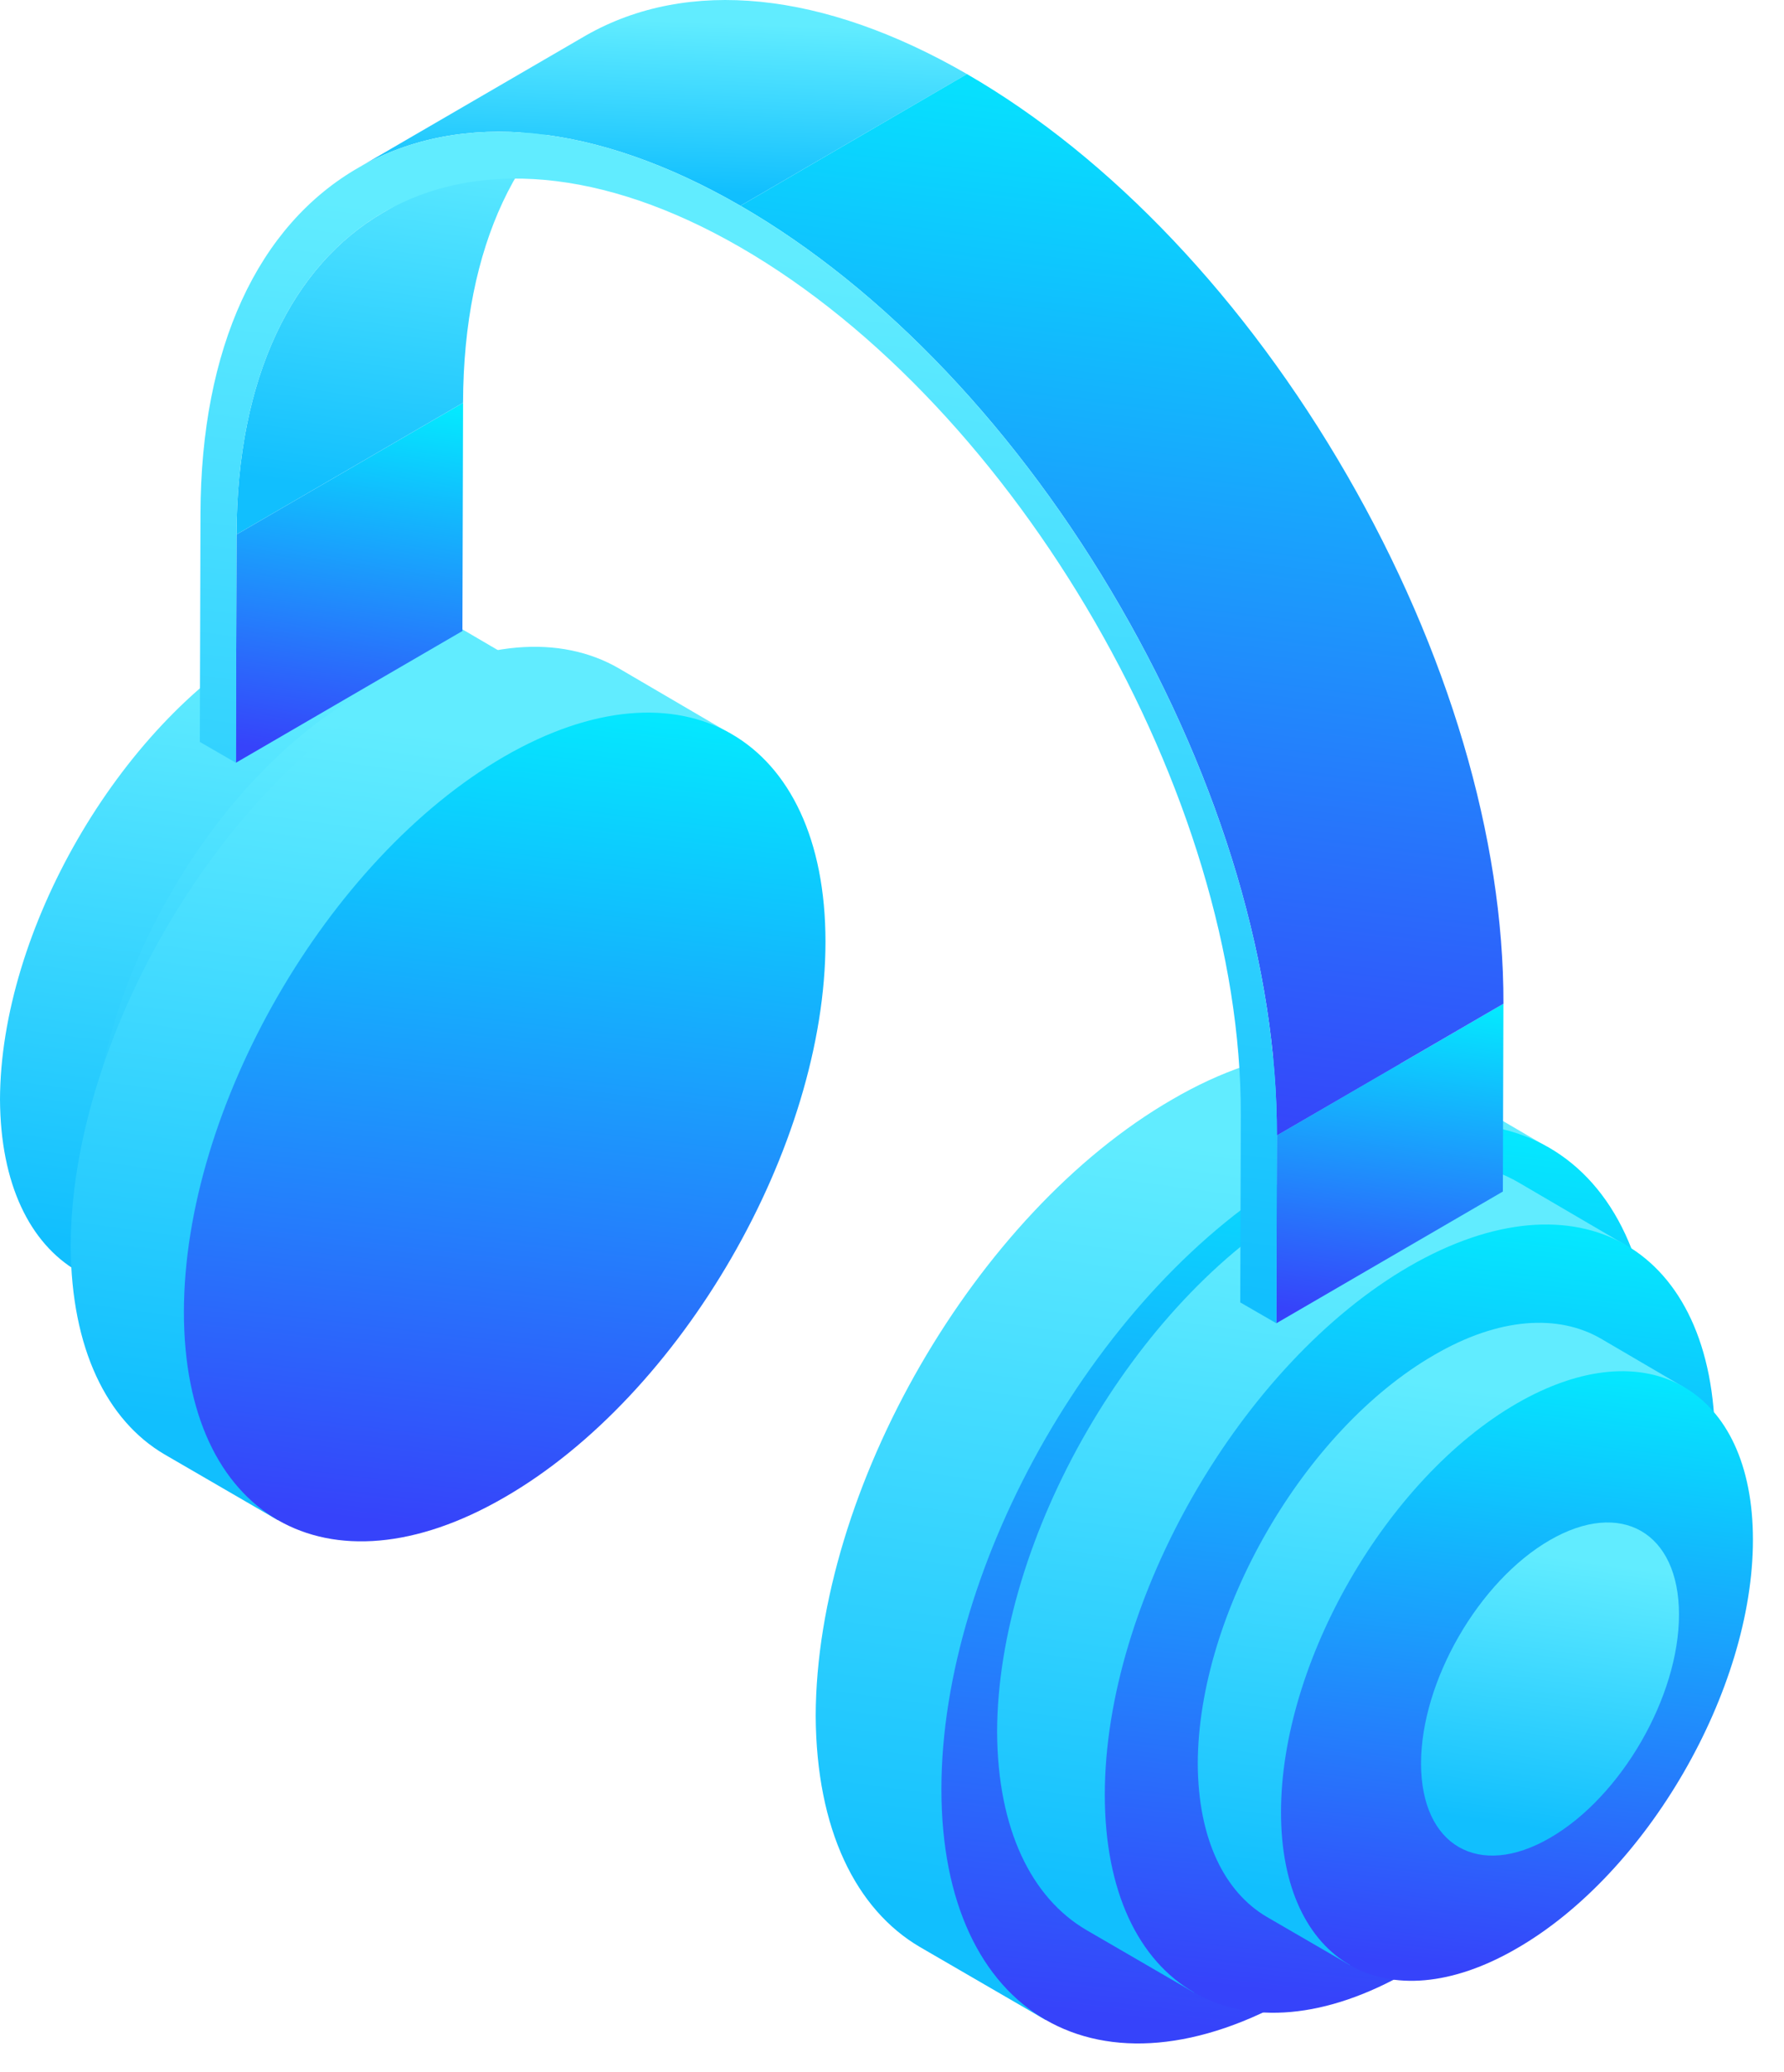 <svg xmlns="http://www.w3.org/2000/svg" fill="none" viewBox="0 0 56 65" height="65" width="56">
<path fill="url(#paint0_linear_1_2609)" d="M32.815 63.368L32.949 63.176C34.768 63.569 36.961 63.176 39.354 61.797C45.529 58.235 50.508 49.572 50.508 42.448C50.508 39.691 49.771 37.575 48.487 36.225L48.621 36.014L44.696 33.717C42.676 32.549 39.87 32.703 36.797 34.493C30.612 38.063 25.624 46.728 25.605 53.832C25.624 57.403 26.869 59.903 28.87 61.08L32.815 63.368H32.815Z"></path>
<path fill="url(#paint1_linear_1_2609)" d="M29.551 56.13C29.551 49.016 34.548 40.352 40.705 36.79C46.89 33.22 51.897 36.111 51.897 43.234C51.897 50.358 46.88 59.031 40.705 62.583C34.548 66.145 29.551 63.263 29.551 56.13Z"></path>
<path fill="url(#paint2_linear_1_2609)" d="M37.478 62.511L37.593 62.347C39.152 62.683 41.032 62.347 43.084 61.164C48.377 58.111 52.645 50.685 52.645 44.578C52.645 42.214 52.013 40.401 50.913 39.243L51.028 39.063L47.662 37.094C45.931 36.092 43.526 36.224 40.892 37.759C35.59 40.819 31.314 48.247 31.299 54.336C31.315 57.398 32.382 59.54 34.097 60.548L37.478 62.51L37.478 62.511Z"></path>
<path fill="url(#paint3_linear_1_2609)" d="M34.68 56.306C34.68 50.208 38.964 42.781 44.241 39.728C49.542 36.668 53.834 39.146 53.834 45.252C53.834 51.358 49.534 58.793 44.241 61.838C38.964 64.891 34.68 62.42 34.68 56.306Z"></path>
<path fill="url(#paint4_linear_1_2609)" d="M5.356 41.58L5.456 41.437C6.807 41.729 8.436 41.437 10.214 40.412C14.802 37.767 18.5 31.33 18.5 26.038C18.5 23.989 17.953 22.417 16.999 21.414L17.098 21.257L14.182 19.55C12.682 18.682 10.598 18.796 8.315 20.126C3.719 22.78 0.014 29.217 0 34.495C0.014 37.148 0.939 39.005 2.426 39.88L5.356 41.58V41.58Z"></path>
<path fill="url(#paint5_linear_1_2609)" d="M2.93 36.203C2.93 30.918 6.643 24.48 11.216 21.835C15.811 19.182 19.531 21.33 19.531 26.622C19.531 31.913 15.805 38.358 11.216 40.996C6.643 43.642 2.93 41.501 2.93 36.203Z"></path>
<path fill="url(#paint6_linear_1_2609)" d="M7.424 16.769L14.536 12.637L14.515 19.797L7.405 23.93L7.424 16.769Z"></path>
<path fill="url(#paint7_linear_1_2609)" d="M12.027 6.668L19.138 2.536C16.307 4.181 14.549 7.676 14.535 12.637L7.424 16.769C7.438 11.808 9.196 8.314 12.027 6.668Z"></path>
<path fill="url(#paint8_linear_1_2609)" d="M40.082 35.623L47.192 31.491L47.175 37.382L40.065 41.515L40.082 35.623Z"></path>
<path fill="url(#paint9_linear_1_2609)" d="M11.28 5.245L18.391 1.113C21.592 -0.712 25.84 -0.281 30.354 2.324L23.242 6.456C18.73 3.851 14.481 3.42 11.28 5.245H11.28Z"></path>
<path fill="url(#paint10_linear_1_2609)" d="M23.242 6.456L30.353 2.324C34.866 4.929 39.103 9.398 42.283 14.907C45.464 20.416 47.207 26.305 47.193 31.491L40.081 35.623C40.096 30.438 38.352 24.548 35.172 19.039C31.992 13.531 27.755 9.062 23.242 6.456Z"></path>
<path fill="url(#paint11_linear_1_2609)" d="M23.242 6.456C27.755 9.062 31.992 13.531 35.172 19.039C38.352 24.548 40.096 30.438 40.081 35.623L40.065 41.515L38.932 40.861L38.949 34.969C38.977 24.983 31.929 12.775 23.239 7.758C14.547 2.74 7.454 6.783 7.425 16.769L7.404 23.93L6.272 23.276L6.293 16.115C6.307 10.93 8.078 7.069 11.279 5.245C14.481 3.42 18.729 3.851 23.242 6.456Z"></path>
<path fill="url(#paint12_linear_1_2609)" d="M42.376 61.654L42.465 61.527C43.67 61.787 45.125 61.527 46.711 60.612C50.805 58.251 54.105 52.508 54.105 47.786C54.105 45.957 53.617 44.554 52.766 43.66L52.855 43.52L50.253 41.997C48.914 41.222 47.054 41.324 45.017 42.511C40.917 44.879 37.61 50.622 37.598 55.332C37.61 57.699 38.436 59.356 39.762 60.137L42.377 61.654H42.376Z"></path>
<path fill="url(#paint13_linear_1_2609)" d="M40.211 56.855C40.211 52.14 43.525 46.395 47.605 44.034C51.706 41.666 55.025 43.583 55.025 48.306C55.025 53.028 51.7 58.778 47.605 61.132C43.525 63.494 40.211 61.583 40.211 56.855V56.855Z"></path>
<path fill="url(#paint14_linear_1_2609)" d="M44.607 55.325C44.607 52.748 46.418 49.609 48.649 48.319C50.889 47.025 52.704 48.073 52.704 50.653C52.704 53.233 50.886 56.376 48.649 57.663C46.418 58.953 44.607 57.909 44.607 55.325Z"></path>
<path fill="url(#paint15_linear_1_2609)" d="M8.716 47.689L8.836 47.517C10.476 47.87 12.452 47.517 14.609 46.274C20.174 43.064 24.661 35.256 24.661 28.836C24.661 26.351 23.997 24.444 22.84 23.227L22.961 23.037L19.423 20.967C17.603 19.914 15.074 20.053 12.306 21.666C6.731 24.884 2.236 32.692 2.219 39.095C2.236 42.314 3.358 44.566 5.161 45.627L8.716 47.689Z"></path>
<path fill="url(#paint16_linear_1_2609)" d="M5.773 41.166C5.773 34.755 10.278 26.946 15.826 23.736C21.4 20.518 25.912 23.123 25.912 29.544C25.912 35.964 21.391 43.781 15.826 46.982C10.278 50.191 5.773 47.594 5.773 41.166Z"></path>
<defs>
<linearGradient gradientUnits="userSpaceOnUse" y2="62.359" x2="47.278" y1="37.719" x1="50.655" id="paint0_linear_1_2609">
<stop stop-color="#61ECFF"></stop>
<stop stop-color="#11BFFE" offset="1"></stop>
</linearGradient>
<linearGradient gradientUnits="userSpaceOnUse" y2="63.648" x2="38.229" y1="32.367" x1="41.892" id="paint1_linear_1_2609">
<stop stop-color="#00F6FF"></stop>
<stop stop-color="#3643FA" offset="1"></stop>
</linearGradient>
<linearGradient gradientUnits="userSpaceOnUse" y2="61.646" x2="49.876" y1="40.524" x1="52.77" id="paint2_linear_1_2609">
<stop stop-color="#61ECFF"></stop>
<stop stop-color="#11BFFE" offset="1"></stop>
</linearGradient>
<linearGradient gradientUnits="userSpaceOnUse" y2="62.75" x2="42.119" y1="35.937" x1="45.258" id="paint3_linear_1_2609">
<stop stop-color="#00F6FF"></stop>
<stop stop-color="#3643FA" offset="1"></stop>
</linearGradient>
<linearGradient gradientUnits="userSpaceOnUse" y2="40.831" x2="16.101" y1="22.524" x1="18.61" id="paint4_linear_1_2609">
<stop stop-color="#61ECFF"></stop>
<stop stop-color="#11BFFE" offset="1"></stop>
</linearGradient>
<linearGradient gradientUnits="userSpaceOnUse" y2="41.381" x2="17.117" y1="24.047" x1="19.629" id="paint5_linear_1_2609">
<stop stop-color="#61ECFF"></stop>
<stop stop-color="#11BFFE" offset="1"></stop>
</linearGradient>
<linearGradient gradientUnits="userSpaceOnUse" y2="23.666" x2="9.596" y1="11.504" x1="11.343" id="paint6_linear_1_2609">
<stop stop-color="#00F6FF"></stop>
<stop stop-color="#3643FA" offset="1"></stop>
</linearGradient>
<linearGradient gradientUnits="userSpaceOnUse" y2="16.299" x2="17.633" y1="4.761" x1="19.207" id="paint7_linear_1_2609">
<stop stop-color="#61ECFF"></stop>
<stop stop-color="#11BFFE" offset="1"></stop>
</linearGradient>
<linearGradient gradientUnits="userSpaceOnUse" y2="41.327" x2="42.618" y1="30.485" x1="44.001" id="paint8_linear_1_2609">
<stop stop-color="#00F6FF"></stop>
<stop stop-color="#3643FA" offset="1"></stop>
</linearGradient>
<linearGradient gradientUnits="userSpaceOnUse" y2="6.333" x2="30.264" y1="1.009" x1="30.466" id="paint9_linear_1_2609">
<stop stop-color="#61ECFF"></stop>
<stop stop-color="#11BFFE" offset="1"></stop>
</linearGradient>
<linearGradient gradientUnits="userSpaceOnUse" y2="35.012" x2="31.927" y1="-1.015" x1="36.469" id="paint10_linear_1_2609">
<stop stop-color="#00F6FF"></stop>
<stop stop-color="#3643FA" offset="1"></stop>
</linearGradient>
<linearGradient gradientUnits="userSpaceOnUse" y2="40.375" x2="36.508" y1="9.975" x1="40.281" id="paint11_linear_1_2609">
<stop stop-color="#61ECFF"></stop>
<stop stop-color="#11BFFE" offset="1"></stop>
</linearGradient>
<linearGradient gradientUnits="userSpaceOnUse" y2="60.985" x2="51.964" y1="44.65" x1="54.203" id="paint12_linear_1_2609">
<stop stop-color="#61ECFF"></stop>
<stop stop-color="#11BFFE" offset="1"></stop>
</linearGradient>
<linearGradient gradientUnits="userSpaceOnUse" y2="61.838" x2="45.965" y1="41.101" x1="48.392" id="paint13_linear_1_2609">
<stop stop-color="#00F6FF"></stop>
<stop stop-color="#3643FA" offset="1"></stop>
</linearGradient>
<linearGradient gradientUnits="userSpaceOnUse" y2="57.851" x2="51.526" y1="49.398" x1="52.752" id="paint14_linear_1_2609">
<stop stop-color="#61ECFF"></stop>
<stop stop-color="#11BFFE" offset="1"></stop>
</linearGradient>
<linearGradient gradientUnits="userSpaceOnUse" y2="46.78" x2="21.75" y1="24.574" x1="24.793" id="paint15_linear_1_2609">
<stop stop-color="#61ECFF"></stop>
<stop stop-color="#11BFFE" offset="1"></stop>
</linearGradient>
<linearGradient gradientUnits="userSpaceOnUse" y2="47.941" x2="13.595" y1="19.749" x1="16.896" id="paint16_linear_1_2609">
<stop stop-color="#00F6FF"></stop>
<stop stop-color="#3643FA" offset="1"></stop>
</linearGradient>
</defs>
</svg>
